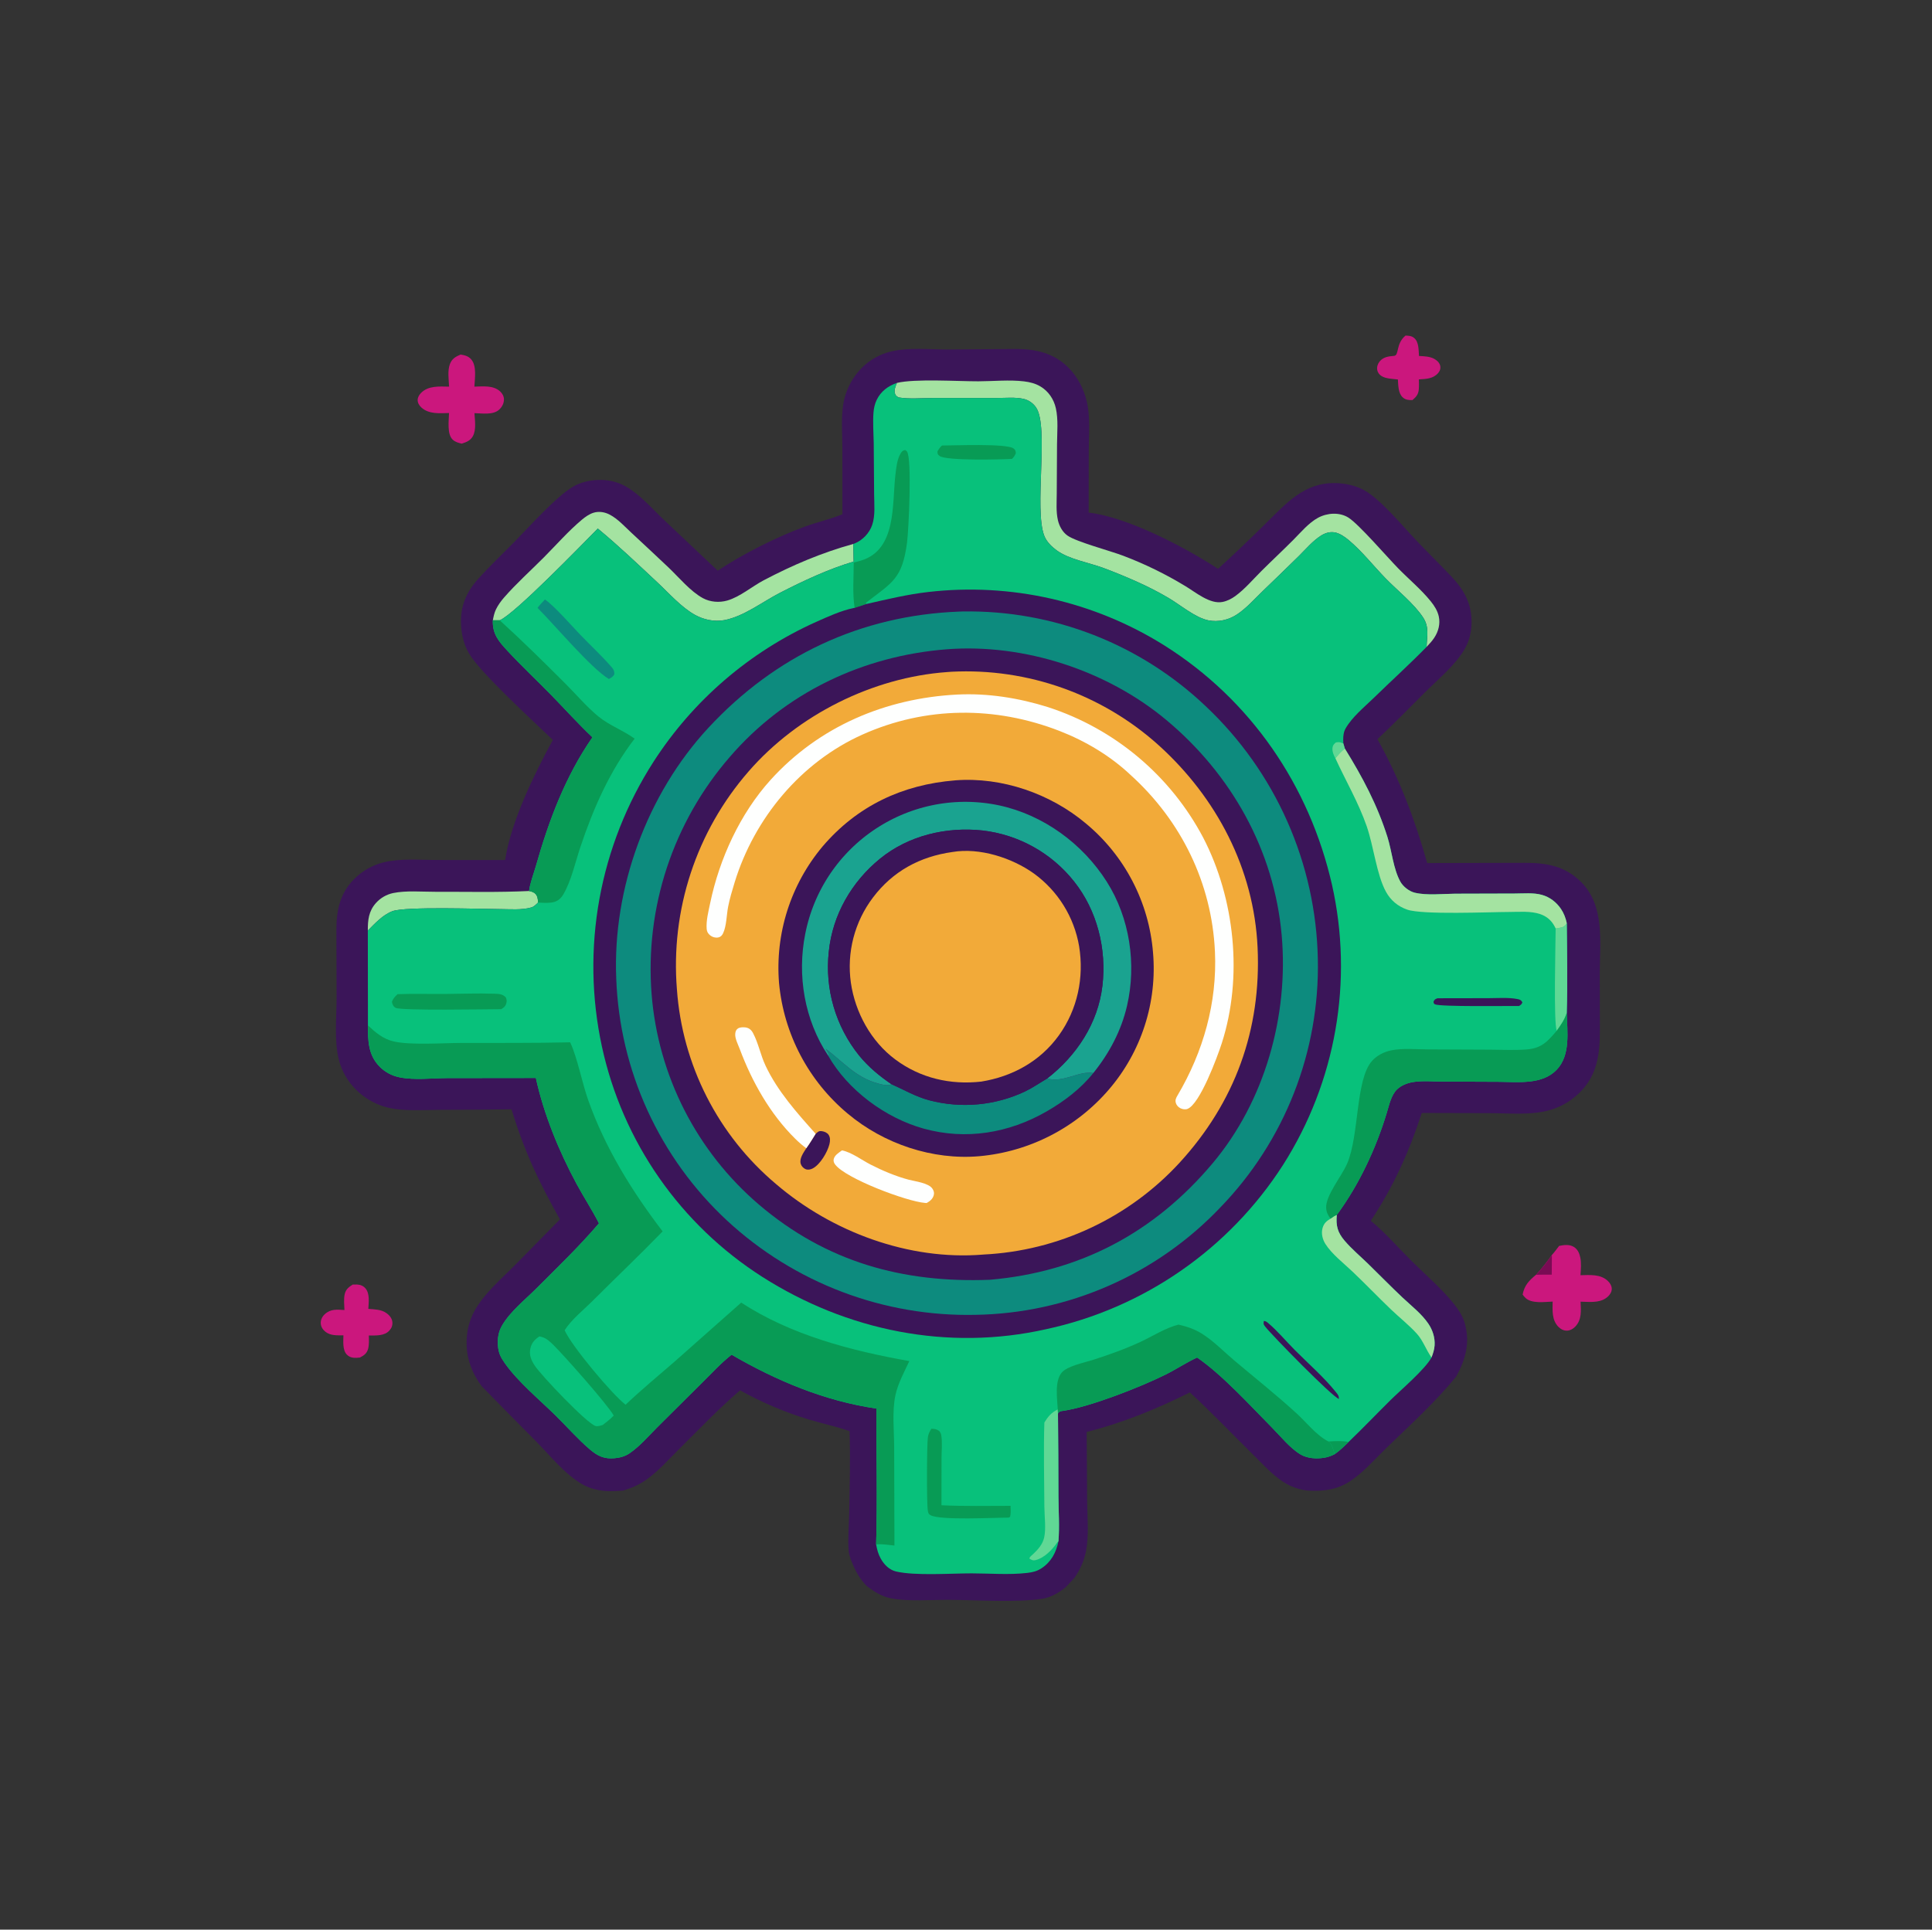 <?xml version="1.0" encoding="UTF-8" standalone="no"?>
<svg
   width="1024"
   height="1023"
   version="1.1"
   id="svg46"
   sodipodi:docname="industry.svg"
   inkscape:version="1.3.2 (091e20ef0f, 2023-11-25)"
   xmlns:inkscape="http://www.inkscape.org/namespaces/inkscape"
   xmlns:sodipodi="http://sodipodi.sourceforge.net/DTD/sodipodi-0.dtd"
   xmlns="http://www.w3.org/2000/svg"
   xmlns:svg="http://www.w3.org/2000/svg">
  <rect width="100%" height="100%" fill="#333333" stroke="none"/>
  <defs
     id="defs46" />
  <sodipodi:namedview
     id="namedview46"
     pagecolor="#ffffff"
     bordercolor="#000000"
     borderopacity="0.25"
     inkscape:showpageshadow="2"
     inkscape:pageopacity="0.0"
     inkscape:pagecheckerboard="0"
     inkscape:deskcolor="#d1d1d1"
     inkscape:zoom="0.70507812"
     inkscape:cx="512"
     inkscape:cy="511.29086"
     inkscape:window-width="1920"
     inkscape:window-height="1011"
     inkscape:window-x="0"
     inkscape:window-y="0"
     inkscape:window-maximized="1"
     inkscape:current-layer="svg46" />
  <path
     fill="#CB177D"
     d="M744.961 177.901C746.634 178.008 748.114 178.02 749.477 179.134C752.095 181.274 751.856 185.655 752.103 188.72C754.764 188.863 757.877 188.945 760.245 190.279C761.746 191.125 763.171 192.487 763.412 194.273C763.593 195.609 763.091 196.797 762.231 197.788C759.575 200.851 755.764 200.904 752.036 201.126C752.067 202.854 752.146 204.628 752.001 206.351C751.771 209.079 750.659 210.363 748.639 212.098C746.718 212.141 745.046 212.052 743.532 210.714C741.042 208.515 741.125 204.243 740.915 201.18C738.252 200.852 734.607 200.822 732.286 199.397C731.054 198.641 730.174 197.453 729.948 196.009C729.701 194.425 730.25 192.856 731.238 191.634C733.17 189.244 735.966 188.897 738.835 188.67C741.725 188.442 739.645 182.323 744.961 177.901Z"
     id="path2" />
  <path
     fill="#CB177D"
     d="M186.948 681.004Q188.085 680.941 189.222 680.984C191.011 681.064 192.543 681.665 193.724 683.053C196.09 685.833 195.406 690.525 195.217 693.896C198.485 694.179 201.898 694.134 204.697 696.045C206.276 697.124 207.741 698.794 207.952 700.778C208.144 702.591 207.618 703.998 206.411 705.35C203.725 708.359 199.134 707.972 195.501 708.013C195.519 710.369 195.733 713.129 195.016 715.384C194.284 717.688 192.777 718.632 190.753 719.698C190.155 719.764 189.56 719.819 188.958 719.846C186.963 719.935 185.279 719.594 183.82 718.116C181.473 715.737 181.993 710.976 182.019 707.925C178.729 707.914 175.243 708.191 172.519 706.053C171.09 704.932 170.099 703.419 170.007 701.555C169.916 699.705 170.782 697.955 172.125 696.723C175.271 693.838 178.634 694.253 182.564 694.504C182.473 691.833 182.108 688.703 182.703 686.097C183.291 683.526 184.808 682.354 186.948 681.004Z"
     id="path3" />
  <path
     fill="#CB177D"
     d="M244.151 187.955C246.385 188.352 248.286 188.769 249.807 190.582C252.758 194.098 251.645 200.67 251.435 204.973C255.938 204.865 261.395 204.175 265.041 207.465C266.236 208.543 267.121 210.117 267.108 211.763C267.091 213.931 266.059 215.84 264.461 217.262C261.286 220.089 255.462 219.134 251.469 219.039C251.687 222.772 252.516 227.822 250.634 231.228C249.298 233.644 247.224 234.376 244.724 235.196C243.007 234.792 241.37 234.362 240.024 233.156C236.813 230.279 237.904 222.934 237.997 218.967C232.976 219.077 227.244 219.687 223.261 215.956C222.152 214.918 221.317 213.521 221.369 211.955C221.414 210.612 222.17 209.346 223.081 208.399C226.992 204.332 232.893 204.909 238.023 204.976C237.846 201.295 237.134 196.474 238.467 193.001C239.556 190.163 241.463 189.081 244.151 187.955Z"
     id="path4" />
  <path
     fill="#CB177D"
     d="M826.366 660.519C828.877 659.991 831.783 659.615 834.104 661.008C836.189 662.259 837.135 664.399 837.597 666.703C838.2 669.716 837.874 672.998 837.694 676.048C842.606 675.951 848.332 675.37 852.205 679.103C853.268 680.126 854.115 681.427 854.251 682.93C854.394 684.508 853.578 686.013 852.495 687.1C848.941 690.668 843.828 690.284 839.226 690.131L837.734 690.072C837.936 694.758 838.48 699.528 834.971 703.255C833.866 704.428 832.388 705.309 830.753 705.422C828.909 705.55 827.204 704.666 825.948 703.373C822.437 699.758 822.856 694.66 822.936 690.027C818.685 690.177 811.828 691.258 808.52 688.069C807.928 687.498 807.475 686.956 807.025 686.277C807.986 681.376 810.423 678.891 814.12 675.82C814.426 675.47 814.727 675.115 815.043 674.775C817.83 671.772 820.149 668.639 822.539 665.319C823.903 663.804 825.116 662.129 826.366 660.519Z"
     id="path5" />
  <path
     fill="#7A0B54"
     d="M814.12 675.82C814.426 675.47 814.727 675.115 815.043 674.775C817.83 671.772 820.149 668.639 822.539 665.319L822.457 675.77C819.686 675.775 816.888 675.712 814.12 675.82Z"
     id="path6" />
  <path
     id="path8"
     d="M 487.086 184.982 C 481.898 184.966 476.74 185.235 472.088 186.385 C 471.365 186.561 470.647 186.761 469.938 186.986 C 469.228 187.211 468.529 187.46 467.836 187.734 C 467.144 188.008 466.461 188.306 465.789 188.627 C 465.117 188.948 464.457 189.29 463.809 189.656 C 463.161 190.022 462.526 190.41 461.904 190.82 C 461.282 191.23 460.675 191.661 460.084 192.113 C 459.492 192.565 458.917 193.035 458.357 193.527 C 457.798 194.019 457.256 194.53 456.732 195.059 C 456.18 195.619 455.646 196.198 455.131 196.793 C 454.616 197.389 454.122 198.001 453.648 198.629 C 453.174 199.258 452.721 199.901 452.289 200.559 C 451.858 201.217 451.448 201.887 451.061 202.572 C 450.673 203.258 450.31 203.955 449.969 204.664 C 449.627 205.374 449.309 206.094 449.016 206.824 C 448.722 207.555 448.452 208.295 448.207 209.043 C 447.962 209.791 447.743 210.546 447.549 211.309 C 445.546 219.401 446.47 228.828 446.479 237.148 L 446.5 272.619 L 446.061 272.801 C 439.651 275.382 432.796 276.896 426.299 279.287 C 411.456 284.751 393.545 293.765 380.414 302.543 L 351.818 275.527 C 345.61 269.653 339.27 262.203 331.83 257.975 C 327.14 255.309 322.21 254.246 316.855 254.443 C 312.361 254.608 307.568 255.729 303.686 258.025 C 294.657 263.365 280.376 279.419 272.607 287.326 C 266.324 293.719 259.732 299.948 253.721 306.584 C 247.115 313.877 243.879 321.36 244.371 331.268 C 244.64 336.659 245.873 341.74 248.596 346.432 C 254.507 356.619 282.956 382.559 293.021 392.268 C 283.17 410.416 270.846 435.46 267.727 455.951 L 231.715 455.924 C 222.509 455.927 212.025 454.945 203.08 457.227 C 202.369 457.409 201.666 457.615 200.969 457.844 C 200.271 458.073 199.583 458.325 198.902 458.6 C 198.222 458.874 197.55 459.17 196.889 459.488 C 196.228 459.808 195.578 460.148 194.939 460.51 C 194.301 460.871 193.675 461.254 193.061 461.656 C 192.447 462.06 191.849 462.482 191.264 462.924 C 190.678 463.366 190.106 463.829 189.551 464.309 C 188.996 464.789 188.458 465.285 187.936 465.801 C 180.23 473.386 178.292 482.525 178.291 492.99 L 178.404 529.357 C 178.374 539.734 177.058 551.973 179.654 562.057 C 179.849 562.797 180.069 563.529 180.312 564.254 C 180.556 564.979 180.824 565.695 181.115 566.402 C 181.407 567.109 181.723 567.804 182.061 568.49 C 182.399 569.176 182.761 569.852 183.145 570.514 C 183.528 571.176 183.932 571.822 184.359 572.457 C 184.786 573.092 185.234 573.712 185.703 574.316 C 186.172 574.921 186.662 575.508 187.17 576.08 C 187.678 576.651 188.203 577.206 188.748 577.742 C 189.296 578.287 189.862 578.814 190.443 579.322 C 191.025 579.831 191.622 580.322 192.234 580.793 C 192.848 581.263 193.475 581.713 194.117 582.143 C 194.759 582.573 195.415 582.98 196.084 583.367 C 196.752 583.755 197.431 584.123 198.123 584.467 C 198.815 584.811 199.518 585.131 200.23 585.43 C 200.943 585.728 201.665 586.005 202.395 586.258 C 203.125 586.51 203.863 586.739 204.607 586.943 C 213.461 589.304 223.834 588.394 232.941 588.389 C 245.67 588.381 258.398 588.285 271.125 588.102 C 277.909 610.404 285.446 626.276 296.781 646.449 L 273.24 670.41 C 265.889 677.861 256.712 685.594 251.605 694.789 C 248.573 700.248 247.204 706.216 247.307 712.447 C 247.447 720.858 250.31 728.125 255.256 734.844 C 264.884 744.712 274.562 754.531 284.291 764.301 C 291.739 771.847 299.513 781.711 308.775 786.963 C 313.062 789.394 318.321 790.493 323.229 790.527 C 325.558 790.544 327.919 790.415 330.242 790.24 C 334.911 788.828 338.814 787.112 342.805 784.273 C 348.955 779.897 354.3 773.811 359.652 768.494 C 370.294 757.922 380.876 746.846 392.252 737.074 C 397.995 740.274 403.889 743.16 409.939 745.732 C 415.99 748.306 422.161 750.551 428.449 752.467 C 435.647 754.647 443.207 756.206 450.279 758.707 C 450.769 773.226 450.362 787.831 450.09 802.354 C 449.97 808.76 449.319 815.632 449.801 821.986 C 449.921 823.568 450.385 825.107 450.871 826.609 C 453.058 832.131 455.217 836.641 459.467 840.9 C 463.434 843.874 467.384 846.399 472.361 847.363 C 481.384 849.112 494.067 848.072 503.51 848.145 C 517.689 848.254 538.548 849.623 552.145 847.621 C 557.008 846.905 561.167 844.423 564.936 841.383 L 569.609 836.334 C 572.543 832.002 574.633 827.379 575.623 822.229 C 577.233 813.85 576.302 804.442 576.197 795.924 L 575.953 759.152 C 595.203 754.305 612.917 746.991 630.664 738.182 C 642.101 748.645 652.805 760.005 663.875 770.863 C 668.969 775.859 674.083 781.659 680.096 785.572 C 684.042 788.14 687.917 789.484 692.568 790.16 C 695.59 790.335 698.532 790.425 701.549 790.107 C 706.6 789.575 711.133 788.149 715.42 785.354 C 722.574 780.689 728.503 773.734 734.619 767.818 C 747.224 755.625 760.716 743.391 771.797 729.795 C 776.874 720.515 779.333 711.638 776.258 701.174 C 775.191 697.545 772.878 694.091 770.533 691.162 C 763.997 683 755.331 675.634 747.893 668.23 C 740.923 661.291 734.133 653.377 726.525 647.195 C 738.487 629.296 746.924 610.45 753.561 590.037 L 789.662 590.135 C 799.626 590.17 810.586 591.263 820.312 588.807 C 821.102 588.607 821.885 588.382 822.66 588.131 C 823.435 587.88 824.2 587.603 824.957 587.301 C 825.714 586.999 826.46 586.67 827.195 586.318 C 827.93 585.966 828.651 585.591 829.361 585.191 C 830.071 584.792 830.768 584.369 831.449 583.922 C 832.131 583.476 832.797 583.008 833.447 582.518 C 834.098 582.027 834.731 581.515 835.348 580.982 C 835.964 580.45 836.563 579.897 837.143 579.324 C 846.669 569.962 847.966 558.801 847.973 546.072 L 847.904 515.5 C 847.973 499.364 850.595 480.363 838.193 467.771 C 829.704 459.151 819.852 457.419 808.236 457.426 L 756.449 457.547 C 749.844 434.29 741.874 413.04 730.07 391.865 C 738.641 383.844 746.858 375.412 755.17 367.123 C 762.171 360.14 771.199 352.772 776.223 344.215 C 778.664 340.058 779.784 335.58 779.938 330.793 C 780.269 320.446 776.203 312.933 769.223 305.586 C 763.115 299.156 756.794 292.922 750.668 286.506 C 743.484 278.982 731.99 264.932 723.219 259.98 C 718.686 257.42 712.987 256.2 707.816 256.102 C 691.162 255.787 681.785 266.839 670.787 277.592 C 662.557 285.759 654.162 293.752 645.6 301.57 C 628.199 290.196 597.668 274.108 577.012 271.758 L 577.055 238.928 C 577.086 230.498 577.953 221.258 576.043 213.01 C 574.489 206.304 571.253 199.903 566.385 194.994 C 558.511 187.054 548.845 184.981 538.02 185.01 L 502.271 185.297 C 497.494 185.303 492.274 184.999 487.086 184.982 z M 771.797 729.795 C 772.327 729.627 773.221 728.908 774.389 727.768 C 773.221 728.907 772.327 729.627 771.797 729.795 z M 202.49 321.453 C 196.44 331.636 190.569 341.916 185.613 352.682 C 190.569 341.916 196.44 331.636 202.49 321.453 z M 814.119 675.82 C 812.27 677.356 810.739 678.745 809.547 680.363 C 810.738 678.746 812.271 677.356 814.119 675.82 z "
     style="fill:#3b1559;fill-opacity:1" />
  <path
     fill="#A4E3A1"
     d="M280.428 472.356C282.151 472.692 283.603 473.195 284.497 474.847C285.093 475.949 285.107 477.271 285.153 478.493C284.094 479.527 283.03 480.678 281.566 481.094C276.47 482.539 270.313 481.975 265.063 481.955C255.259 481.919 214.791 480.457 207.941 483.082C202.777 485.061 198.783 489.528 194.955 493.348C194.923 487.815 195.372 483.093 199.251 478.726Q199.697 478.227 200.182 477.765Q200.666 477.302 201.185 476.879Q201.704 476.457 202.255 476.076Q202.806 475.696 203.385 475.36Q203.965 475.024 204.569 474.735Q205.173 474.446 205.797 474.206Q206.422 473.965 207.064 473.775Q207.706 473.584 208.361 473.445C215.339 472.021 223.47 472.796 230.635 472.774C247.189 472.726 263.902 473.164 280.428 472.356Z"
     id="path9" />
  <path
     fill="#A4E3A1"
     d="M261.213 328.841C261.597 326.856 261.978 324.898 262.87 323.065C263.955 320.836 265.477 318.718 267.101 316.85C273.572 309.408 281.231 302.554 288.206 295.546C294.787 288.936 301.282 281.489 308.411 275.527C310.216 274.017 312.349 272.511 314.622 271.811C317.52 270.919 320.636 271.482 323.273 272.885C327.51 275.14 331.01 279.05 334.501 282.292Q344.537 291.588 354.475 300.989C359.904 306.173 365.968 313.536 372.558 317.113C376.386 319.19 381.254 319.577 385.44 318.378C392.195 316.441 398.535 310.924 404.779 307.637C420.197 299.521 435.456 293.045 452.25 288.369L452.44 297.71C439.124 301.661 425.707 307.953 413.364 314.295C404.102 319.054 394.167 326.857 383.839 328.772C378.631 329.737 373.025 328.542 368.427 326.01C361.09 321.97 354.453 314.349 348.316 308.636C338.015 299.046 327.712 289.154 316.844 280.218C308.135 289.015 272.947 325.395 264.876 328.845L261.213 328.841Z"
     id="path10" />
  <path
     fill="#A4E3A1"
     d="M475.378 202.998C484.963 200.697 507.571 202.17 518.568 202.148C526.464 202.133 535.01 201.241 542.807 202.185C545.885 202.558 548.796 203.292 551.481 204.895C555.712 207.42 558.528 211.604 559.613 216.379C560.984 222.412 560.289 229.378 560.246 235.546L560.099 261.788C560.08 266.361 559.68 271.285 560.711 275.758C561.438 278.91 563.157 282.114 565.862 283.983C570.621 287.272 588.26 291.951 595.259 294.604Q603.841 297.856 612.089 301.881Q620.336 305.906 628.18 310.67C633.716 313.967 641.262 320.461 647.999 319.112C650.427 318.626 652.712 317.467 654.705 316.021C659.779 312.338 664.185 307.093 668.629 302.673C674.186 297.145 679.921 291.801 685.454 286.247C689.441 282.246 693.573 277.222 698.587 274.499C703.404 271.883 709.95 271.404 714.724 274.432C720.263 277.945 735.143 295.227 740.994 301.222C746.658 307.026 753.303 312.532 758.363 318.823C760.266 321.187 761.921 323.789 762.583 326.789C763.453 330.725 762.407 334.73 760.22 338.056C759.04 339.85 757.621 341.392 756.135 342.931C756.309 337.298 757.615 332.493 754.324 327.431C749.481 319.982 740.495 312.929 734.231 306.448C727.867 299.865 721.829 292.171 714.826 286.315C712.766 284.592 710.02 282.662 707.305 282.225C704.77 281.816 702.311 282.597 700.175 283.947C695.822 286.699 692.122 291.091 688.483 294.702Q678.932 304.07 669.282 313.336C664.971 317.508 660.622 322.448 655.624 325.744C651.198 328.663 645.683 329.938 640.457 328.877C633.446 327.454 625.495 320.573 619.236 316.931Q611.254 312.257 602.809 308.483Q593.815 304.442 584.573 301.004C576.88 298.192 566.483 296.49 559.979 291.703C557.383 289.792 554.724 287.196 553.521 284.143C547.945 269.991 556.096 226.185 549.148 216.037C547.625 213.813 545.3 212.133 542.665 211.503C538.243 210.444 532.731 211 528.165 210.997L494.135 211.012C488.325 211.021 481.92 211.644 476.2 210.685C475.505 210.244 474.899 209.884 474.525 209.106C473.573 207.122 474.648 204.859 475.378 202.998Z"
     id="path11" />
  <path
     fill="#08C17B"
     d="M452.25 288.369C452.536 288.263 452.826 288.167 453.107 288.05C457.31 286.303 460.806 282.587 462.274 278.291C463.999 273.243 463.334 267.38 463.303 262.115L463.096 234.951C463.008 229.557 462.552 223.978 462.977 218.609C463.159 216.306 463.675 214.047 464.689 211.962C466.889 207.438 470.706 204.606 475.378 202.998C474.648 204.859 473.573 207.122 474.525 209.106C474.899 209.884 475.505 210.244 476.2 210.685C481.92 211.644 488.325 211.021 494.135 211.012L528.165 210.997C532.731 211 538.243 210.444 542.665 211.503C545.3 212.133 547.625 213.813 549.148 216.037C556.096 226.185 547.945 269.991 553.521 284.143C554.724 287.196 557.383 289.792 559.979 291.703C566.483 296.49 576.88 298.192 584.573 301.004Q593.815 304.442 602.809 308.483Q611.254 312.257 619.236 316.931C625.495 320.573 633.446 327.454 640.457 328.877C645.683 329.938 651.198 328.663 655.624 325.744C660.622 322.448 664.971 317.508 669.282 313.336Q678.932 304.07 688.483 294.702C692.122 291.091 695.822 286.699 700.175 283.947C702.311 282.597 704.77 281.816 707.305 282.225C710.02 282.662 712.766 284.592 714.826 286.315C721.829 292.171 727.867 299.865 734.231 306.448C740.495 312.929 749.481 319.982 754.324 327.431C757.615 332.493 756.309 337.298 756.135 342.931C747.046 352.213 737.391 360.974 728.079 370.035C723.091 374.889 716.683 380.086 713.206 386.155C712.144 388.008 711.911 390.155 711.931 392.256Q711.943 393.193 712 394.128L712.8 396.857C722.148 411.968 729.98 426.692 735.35 443.671C737.727 451.186 738.458 460.668 742.243 467.455C743.701 470.071 746.954 472.584 749.874 473.274C756.388 474.813 764.56 473.842 771.25 473.793L802.757 473.704C807.418 473.702 812.675 473.165 817.18 474.397C821.389 475.548 824.907 478.26 827.342 481.851C828.893 484.136 829.863 486.742 830.427 489.434C830.59 505.238 830.911 521.245 830.408 537.038C830.658 546.888 832.529 559.36 825.057 567.14C817.29 575.227 804.503 573.546 794.288 573.508L764.548 573.38C759.538 573.356 753.99 572.831 749.061 573.624C746.033 574.111 742.715 575.345 740.476 577.516C737.38 580.518 736.314 585.678 735.106 589.686C729.388 608.65 720.371 628.064 708.538 644.077C708.03 649.789 708.851 653.272 712.706 657.794C716.394 662.118 720.977 665.975 725.068 669.95C731.183 675.89 737.124 682.008 743.327 687.857C747.946 692.212 753.479 696.476 757.042 701.728C759.332 705.105 760.625 709.139 760.368 713.239C760.227 715.505 759.535 717.556 758.733 719.66C755.325 725.964 742.407 736.909 736.879 742.38C729.49 749.695 722.3 757.241 714.796 764.435C712.436 766.776 710.156 768.988 707.43 770.904C705.741 771.792 703.948 772.455 702.064 772.781C697.954 773.492 693.017 773.249 689.346 771.076C683.812 767.798 678.755 761.464 674.214 756.868C662.666 745.182 647.75 728.765 634.496 719.681C628.813 722.3 623.503 725.876 617.88 728.678C604.395 735.398 577.607 745.885 563.463 747.955C561.991 748.17 561.638 748.082 560.747 749.327Q560.982 771.299 560.992 793.272C561.036 801.111 561.643 809.31 560.987 817.108C559.866 822.93 557.155 828.03 552.087 831.375C549.665 832.973 547.388 833.525 544.54 833.862C534.989 834.992 524.585 834.119 514.95 834.11C504.126 834.1 485.037 835.492 474.935 833.116C471.304 832.262 468.586 829.457 466.816 826.291C465.469 823.882 464.842 821.457 464.363 818.76C465.105 794.842 464.445 770.688 464.506 746.743C437.033 742.712 411.6 732.006 387.771 718.188C382.278 722.479 377.407 727.809 372.459 732.703L348.291 756.736C343.695 761.352 339.044 766.809 333.637 770.481C331.294 772.072 328.579 772.806 325.779 773.057C320.215 773.557 316.823 771.938 312.71 768.453C306.249 762.979 300.551 756.404 294.506 750.455C285.872 741.958 274.417 732.466 267.552 722.668C265.313 719.472 264.234 717.331 263.93 713.393C263.637 709.599 264.177 706.06 266.099 702.736C270.389 695.319 278.315 689.051 284.364 682.99C295.598 671.734 307.143 660.659 317.459 648.54C313.851 641.449 309.423 634.723 305.64 627.711C296.25 610.302 288.256 590.837 284.013 571.48L237.091 571.537C229.219 571.584 219.681 572.702 211.983 571.182C207.837 570.364 204.121 568.454 201.156 565.419C195.135 559.254 194.999 551.671 195.012 543.613L194.955 493.348C198.783 489.528 202.777 485.061 207.941 483.082C214.791 480.457 255.259 481.919 265.063 481.955C270.313 481.975 276.47 482.539 281.566 481.094C283.03 480.678 284.094 479.527 285.153 478.493C285.107 477.271 285.093 475.949 284.497 474.847C283.603 473.195 282.151 472.692 280.428 472.356C280.95 468.031 282.891 463.169 284.088 458.946C290.895 434.941 299.685 411.514 314.001 390.881C306.461 383.785 299.504 375.975 292.26 368.575C284.533 360.682 276.428 353.085 268.926 344.987C264.277 339.968 260.939 336.071 261.213 328.841L264.876 328.845C272.947 325.395 308.135 289.015 316.844 280.218C327.712 289.154 338.015 299.046 348.316 308.636C354.453 314.349 361.09 321.97 368.427 326.01C373.025 328.542 378.631 329.737 383.839 328.772C394.167 326.857 404.102 319.054 413.364 314.295C425.707 307.953 439.124 301.661 452.44 297.71L452.25 288.369Z"
     id="path15" />
  <path
     fill="#60D895"
     d="M707.791 402.013C706.848 400.432 706.019 398.276 706.26 396.396C706.438 394.999 707.03 394.502 708.034 393.601C709.873 393.243 710.288 393.504 712 394.128L712.8 396.857C710.813 398.384 709.358 400.088 707.791 402.013Z"
     id="path16" />
  <path
     fill="#089B55"
     d="M704.08 764.181C707.62 763.983 711.293 763.758 714.796 764.435C712.436 766.776 710.156 768.988 707.43 770.904C706.615 768.701 706.09 765.375 704.08 764.181Z"
     id="path17" />
  <path
     fill="#3B1559"
     d="M669.891 700.264C670.956 700.49 671.269 700.663 672.115 701.377C677.113 705.594 681.72 711.139 686.359 715.798C693.491 722.962 701.668 730.073 707.991 737.944C709.108 739.335 709.628 739.883 709.688 741.648C706.402 740.826 674.032 707.783 670.522 703.225C669.51 701.911 669.653 701.849 669.891 700.264Z"
     id="path18" />
  <path
     fill="#3B1559"
     d="M761.895 529.223L788.889 529.174C793.815 529.176 799.68 528.683 804.495 529.693C805.812 529.969 806.195 530.239 806.895 531.358C806.464 532.562 806.153 532.571 805.167 533.314C799.305 533.251 763.304 533.808 760.552 532.437C759.868 532.095 759.961 531.777 759.759 531.111C760.432 529.743 760.474 529.821 761.895 529.223Z"
     id="path19" />
  <path
     fill="#089B55"
     d="M499.276 236.193C505.438 236.201 533.141 235.015 537.109 237.696C538.202 238.434 538.23 238.968 538.424 240.152C537.926 241.594 537.406 242.209 536.377 243.279C530.919 243.612 501.264 244.378 497.935 241.689C496.878 240.835 496.929 240.553 496.868 239.296C497.585 238.073 498.194 237.149 499.276 236.193Z"
     id="path20" />
  <path
     fill="#60D895"
     d="M830.427 489.434C830.59 505.238 830.911 521.245 830.408 537.038C829.353 540.443 827.233 543.573 825.13 546.42C823.356 542.672 824.49 500.089 824.532 492.23C825.27 492.115 826.012 492.004 826.745 491.86C828.7 491.477 829.311 491.095 830.427 489.434Z"
     id="path21" />
  <path
     fill="#0D8B7E"
     d="M288.849 317.804C294.075 321.491 302.891 331.657 307.574 336.53C312.872 342.042 318.545 347.296 323.598 353.027C324.934 354.542 325.717 355.391 325.581 357.515C324.887 358.818 323.929 359.274 322.702 359.982C312.884 353.916 294.352 331.727 284.914 322.271C286.068 320.656 287.492 319.248 288.849 317.804Z"
     id="path22" />
  <path
     fill="#089B55"
     d="M210.703 527.059C219.078 526.746 227.544 527.004 235.93 526.944C244.548 526.882 253.277 526.512 261.886 526.812C264.338 526.898 266.326 526.872 268.109 528.768C268.601 530.072 268.691 530.829 268.266 532.188C267.818 533.62 266.862 534.298 265.631 535.017C258.626 535.022 212.689 535.892 209.702 534.305C208.439 533.634 207.925 532.386 207.735 531.08C208.378 529.29 209.351 528.367 210.703 527.059Z"
     id="path23" />
  <path
     fill="#089B55"
     d="M493.678 757.437C495.377 757.528 496.391 757.631 497.848 758.646C498.359 759.334 498.703 759.883 498.857 760.743C499.538 764.542 499.036 769.094 499.022 772.969L498.998 798.008C511.147 798.592 523.44 798.314 535.606 798.313C535.676 800.298 535.818 802.216 535.366 804.169L534.555 804.561C526.98 804.553 498.231 806.086 493.25 803.293C492.193 802.7 492.083 802.322 491.814 801.167C491.087 798.049 491.237 765.532 491.808 761.848C492.073 760.138 492.74 758.87 493.678 757.437Z"
     id="path24" />
  <path
     fill="#60D895"
     d="M560.637 747.185L560.747 749.327Q560.982 771.299 560.992 793.272C561.036 801.111 561.643 809.31 560.987 817.108C560.434 817.648 560.581 817.453 560.198 817.986C557.533 821.693 553.639 825.829 549.037 827.042C547.488 827.451 546.814 827.025 545.557 826.251C545.869 825.176 546.675 824.742 547.484 823.986C550.092 821.55 552.599 818.75 553.415 815.18C554.502 810.418 553.561 803.75 553.537 798.746C553.468 783.898 553.068 768.953 553.535 754.115C555.574 750.892 557.17 748.929 560.637 747.185Z"
     id="path25" />
  <path
     fill="#A4E3A1"
     d="M705.182 646.075C706.283 645.261 707.239 644.565 708.538 644.077C708.03 649.789 708.851 653.272 712.706 657.794C716.394 662.118 720.977 665.975 725.068 669.95C731.183 675.89 737.124 682.008 743.327 687.857C747.946 692.212 753.479 696.476 757.042 701.728C759.332 705.105 760.625 709.139 760.368 713.239C760.227 715.505 759.535 717.556 758.733 719.66C755.889 715.699 754.265 710.737 751.047 707.159C746.894 702.541 741.746 698.506 737.242 694.193C730.338 687.581 723.723 680.673 716.795 674.083C712.155 669.67 705.937 664.907 702.491 659.482C700.964 657.078 700.177 653.867 700.973 651.077C701.692 648.561 702.998 647.386 705.182 646.075Z"
     id="path26" />
  <path
     fill="#089B55"
     d="M452.502 298.213Q454.507 297.752 456.477 297.157C475.344 291.284 472.744 267.414 474.593 251.658C475.03 247.936 475.42 243.569 477.408 240.301C478.073 239.207 478.515 238.816 479.75 238.579C480.114 238.814 480.397 238.964 480.683 239.323C483.475 242.821 481.612 281.255 480.739 287.745C478.184 306.759 473.168 308.64 458.988 319.525L459.129 320.228L452.963 322.257C451.773 314.605 452.48 305.956 452.502 298.213Z"
     id="path27" />
  <path
     fill="#A4E3A1"
     d="M712.8 396.857C722.148 411.968 729.98 426.692 735.35 443.671C737.727 451.186 738.458 460.668 742.243 467.455C743.701 470.071 746.954 472.584 749.874 473.274C756.388 474.813 764.56 473.842 771.25 473.793L802.757 473.704C807.418 473.702 812.675 473.165 817.18 474.397C821.389 475.548 824.907 478.26 827.342 481.851C828.893 484.136 829.863 486.742 830.427 489.434C829.311 491.095 828.7 491.477 826.745 491.86C826.012 492.004 825.27 492.115 824.532 492.23C824.381 491.924 824.236 491.616 824.081 491.313C822.382 487.992 819.793 485.778 816.273 484.589C811.284 482.903 805.309 483.455 800.085 483.47C789.304 483.5 753.976 485.068 745.849 482.235C740.925 480.519 737.104 477.345 734.595 472.778C729.648 463.774 728.045 448.573 724.387 438.04C720.002 425.413 713.338 414.098 707.791 402.013C709.358 400.088 710.813 398.384 712.8 396.857Z"
     id="path28" />
  <path
     fill="#089B55"
     d="M261.213 328.841L264.876 328.845C276.852 339.746 288.458 351.221 299.913 362.667C305.557 368.307 310.865 374.637 317.023 379.718C322.97 384.624 330.241 387.125 336.368 391.601C323.121 408.791 314.433 428.694 307.586 449.144C304.916 457.119 302.789 467.05 298.518 474.252C297.008 476.797 294.915 478.238 291.92 478.522C289.74 478.729 287.341 478.633 285.153 478.493C285.107 477.271 285.093 475.949 284.497 474.847C283.603 473.195 282.151 472.692 280.428 472.356C280.95 468.031 282.891 463.169 284.088 458.946C290.895 434.941 299.685 411.514 314.001 390.881C306.461 383.785 299.504 375.975 292.26 368.575C284.533 360.682 276.428 353.085 268.926 344.987C264.277 339.968 260.939 336.071 261.213 328.841Z"
     id="path29" />
  <path
     fill="#089B55"
     d="M830.408 537.038C830.658 546.888 832.529 559.36 825.057 567.14C817.29 575.227 804.503 573.546 794.288 573.508L764.548 573.38C759.538 573.356 753.99 572.831 749.061 573.624C746.033 574.111 742.715 575.345 740.476 577.516C737.38 580.518 736.314 585.678 735.106 589.686C729.388 608.65 720.371 628.064 708.538 644.077C707.239 644.565 706.283 645.261 705.182 646.075C703.897 644.255 703.064 642.787 702.897 640.529C702.414 634.01 711.042 623.725 713.997 616.913C720.48 601.973 718.377 572.478 727.137 562.512C729.674 559.626 733.463 557.673 737.193 556.879C743.267 555.586 750.463 556.313 756.669 556.336L789.615 556.48C795.975 556.509 802.538 556.85 808.877 556.384C817.051 555.782 820.069 552.309 825.13 546.42C827.233 543.573 829.353 540.443 830.408 537.038Z"
     id="path30" />
  <path
     fill="#089B55"
     d="M624.62 702.234C629.152 703.301 633.023 704.543 637.007 707.024C643.238 710.904 648.624 716.56 654.252 721.299C665.326 730.626 676.751 739.701 687.419 749.485C692.6 754.237 697.783 761.001 704.08 764.181C706.09 765.375 706.615 768.701 707.43 770.904C705.741 771.792 703.948 772.455 702.064 772.781C697.954 773.492 693.017 773.249 689.346 771.076C683.812 767.798 678.755 761.464 674.214 756.868C662.666 745.182 647.75 728.765 634.496 719.681C628.813 722.3 623.503 725.876 617.88 728.678C604.395 735.398 577.607 745.885 563.463 747.955C561.991 748.17 561.638 748.082 560.747 749.327L560.637 747.185C560.366 741.535 558.85 732.302 562.735 727.674C565.672 724.175 574.91 722.344 579.271 720.946C587.745 718.23 596.42 715.14 604.491 711.385C611.033 708.341 617.621 704.025 624.62 702.234Z"
     id="path31" />
  <path
     fill="#089B55"
     d="M195.012 543.613C199.019 547.34 202.865 550.676 208.322 552.03C217.066 554.199 234.301 552.949 243.934 552.917C263.332 552.853 282.784 553.015 302.175 552.579C302.26 552.754 302.349 552.928 302.431 553.105C305.956 560.682 308.621 574.406 311.789 583.305C320.874 608.82 334.849 631.352 351.197 652.819C339.006 665.398 326.258 677.502 313.858 689.884C309.128 694.607 302.824 699.604 299.268 705.239C303.006 713.66 324.306 739.088 331.574 744.706C339.867 736.818 348.761 729.487 357.4 721.981L392.854 690.571C419.315 707.835 451.208 716.106 481.965 721.571C479.256 727.368 475.949 733.385 474.593 739.676C472.773 748.122 473.899 758.422 473.924 767.1L474.074 819.367C470.854 819.013 467.601 818.482 464.363 818.76C465.105 794.842 464.445 770.688 464.506 746.743C437.033 742.712 411.6 732.006 387.771 718.188C382.278 722.479 377.407 727.809 372.459 732.703L348.291 756.736C343.695 761.352 339.044 766.809 333.637 770.481C331.294 772.072 328.579 772.806 325.779 773.057C320.215 773.557 316.823 771.938 312.71 768.453C306.249 762.979 300.551 756.404 294.506 750.455C285.872 741.958 274.417 732.466 267.552 722.668C265.313 719.472 264.234 717.331 263.93 713.393C263.637 709.599 264.177 706.06 266.099 702.736C270.389 695.319 278.315 689.051 284.364 682.99C295.598 671.734 307.143 660.659 317.459 648.54C313.851 641.449 309.423 634.723 305.64 627.711C296.25 610.302 288.256 590.837 284.013 571.48L237.091 571.537C229.219 571.584 219.681 572.702 211.983 571.182C207.837 570.364 204.121 568.454 201.156 565.419C195.135 559.254 194.999 551.671 195.012 543.613Z"
     id="path32" />
  <path
     fill="#08C17B"
     d="M285.899 708.5C286.684 708.659 286.63 708.632 287.498 708.895C289.747 709.575 291.563 711.33 293.215 712.927C298.32 717.863 322.265 744.855 325.27 750.458C323.522 752.33 321.513 753.848 319.504 755.421C318.424 755.768 316.834 756.299 315.698 755.991C311.095 754.739 286.782 729.128 283.368 723.892C281.502 721.032 280.313 718.236 281.129 714.773C281.82 711.838 283.436 710.1 285.899 708.5Z"
     id="path33" />
  <path
     fill="#3B1559"
     d="M459.129 320.228C470.015 317.743 480.846 315.12 491.958 313.846Q493.987 313.612 496.021 313.42Q498.054 313.229 500.091 313.08Q502.128 312.932 504.168 312.826Q506.208 312.721 508.25 312.658Q510.291 312.596 512.333 312.576Q514.376 312.557 516.418 312.58Q518.461 312.604 520.502 312.67Q522.544 312.737 524.583 312.847Q526.623 312.956 528.66 313.109Q530.696 313.261 532.729 313.457Q534.763 313.652 536.791 313.89Q538.82 314.129 540.843 314.41Q542.866 314.69 544.883 315.014Q546.9 315.337 548.909 315.703Q550.918 316.069 552.92 316.478Q554.921 316.886 556.913 317.336Q558.906 317.786 560.888 318.278Q562.87 318.771 564.842 319.304Q566.813 319.838 568.773 320.414Q570.733 320.989 572.68 321.605Q574.628 322.222 576.562 322.879Q578.495 323.536 580.415 324.234Q582.335 324.932 584.239 325.67Q586.143 326.409 588.032 327.187Q589.92 327.965 591.792 328.783Q593.664 329.601 595.518 330.458Q597.372 331.315 599.207 332.211Q601.043 333.107 602.859 334.041Q604.675 334.976 606.471 335.948Q608.267 336.921 610.043 337.931Q611.818 338.941 613.571 339.989Q615.325 341.036 617.056 342.12C662.908 370.961 694.04 416.452 706.012 469.173Q706.539 471.53 707.008 473.898Q707.476 476.267 707.887 478.647Q708.297 481.026 708.649 483.415Q709.001 485.804 709.294 488.201Q709.588 490.598 709.822 493.002Q710.056 495.405 710.231 497.813Q710.406 500.222 710.522 502.634Q710.638 505.046 710.695 507.46Q710.751 509.874 710.748 512.289Q710.746 514.703 710.684 517.117Q710.622 519.531 710.5 521.943Q710.379 524.355 710.199 526.763Q710.018 529.171 709.779 531.574Q709.539 533.977 709.24 536.373Q708.942 538.769 708.585 541.157Q708.227 543.545 707.812 545.924Q707.396 548.303 706.922 550.671Q706.447 553.038 705.915 555.394Q705.383 557.749 704.793 560.091Q704.203 562.432 703.556 564.759Q702.909 567.085 702.205 569.395Q701.501 571.705 700.74 573.997Q699.98 576.289 699.163 578.561Q698.346 580.834 697.474 583.085Q696.602 585.337 695.674 587.567Q694.747 589.796 693.765 592.003Q692.784 594.209 691.748 596.39Q690.712 598.571 689.623 600.727Q688.534 602.882 687.393 605.01Q686.251 607.138 685.058 609.237Q683.864 611.336 682.62 613.406Q681.375 615.475 680.08 617.513Q678.757 619.577 677.383 621.608Q676.01 623.639 674.587 625.635Q673.164 627.632 671.692 629.592Q670.22 631.553 668.7 633.477Q667.181 635.401 665.614 637.287Q664.047 639.173 662.435 641.019Q660.822 642.866 659.164 644.672Q657.507 646.479 655.805 648.244Q654.104 650.009 652.359 651.732Q650.615 653.454 648.828 655.133Q647.042 656.812 645.214 658.447Q643.387 660.082 641.52 661.671Q639.653 663.26 637.747 664.802Q635.842 666.345 633.899 667.84Q631.956 669.336 629.977 670.782Q627.997 672.229 625.983 673.627Q623.969 675.025 621.921 676.372Q619.873 677.72 617.792 679.017Q615.711 680.314 613.599 681.559Q611.487 682.804 609.345 683.997Q607.203 685.19 605.033 686.329Q602.862 687.469 600.664 688.555Q598.466 689.641 596.241 690.672Q594.017 691.703 591.768 692.679Q589.519 693.656 587.247 694.576Q584.974 695.497 582.68 696.361Q580.386 697.226 578.071 698.033Q575.756 698.841 573.422 699.591Q571.088 700.341 568.736 701.034Q566.384 701.726 564.016 702.361Q561.648 702.995 559.265 703.571Q556.882 704.147 554.485 704.664C502.318 716.425 448.841 705.454 404.077 676.95Q402.065 675.667 400.085 674.335Q398.106 673.003 396.16 671.623Q394.213 670.242 392.302 668.814Q390.39 667.386 388.515 665.912Q386.639 664.437 384.8 662.916Q382.961 661.396 381.161 659.83Q379.36 658.265 377.598 656.655Q375.837 655.046 374.116 653.394Q372.394 651.741 370.714 650.047Q369.034 648.353 367.396 646.618Q365.759 644.882 364.164 643.107Q362.57 641.332 361.02 639.518Q359.47 637.704 357.965 635.853Q356.46 634.001 355.001 632.113Q353.542 630.225 352.13 628.301Q350.719 626.378 349.355 624.42Q347.991 622.462 346.676 620.471Q345.36 618.48 344.095 616.458Q342.829 614.435 341.613 612.382Q340.398 610.329 339.234 608.246Q338.069 606.163 336.957 604.053Q335.844 601.942 334.784 599.804Q333.723 597.667 332.716 595.504Q331.709 593.341 330.755 591.154Q329.802 588.966 328.903 586.756Q328.003 584.546 327.159 582.315Q326.314 580.083 325.525 577.831Q324.736 575.58 324.002 573.309Q323.269 571.039 322.592 568.751Q321.914 566.463 321.294 564.159Q320.673 561.855 320.11 559.536Q319.546 557.218 319.04 554.886Q318.518 552.478 318.056 550.058Q317.593 547.638 317.19 545.208Q316.787 542.777 316.444 540.337Q316.101 537.897 315.817 535.45Q315.534 533.003 315.311 530.549Q315.088 528.095 314.925 525.637Q314.763 523.178 314.66 520.717Q314.558 518.255 314.516 515.792Q314.474 513.328 314.493 510.864Q314.512 508.401 314.591 505.938Q314.67 503.476 314.809 501.016Q314.949 498.556 315.149 496.1Q315.349 493.645 315.609 491.195Q315.869 488.745 316.189 486.302Q316.51 483.859 316.89 481.424Q317.27 478.99 317.71 476.566Q318.149 474.142 318.649 471.729Q319.148 469.316 319.706 466.917Q320.264 464.517 320.881 462.132Q321.498 459.746 322.174 457.377Q322.849 455.008 323.582 452.655Q324.316 450.303 325.107 447.97Q325.898 445.637 326.746 443.323Q327.594 441.01 328.498 438.718Q329.402 436.426 330.363 434.158Q331.323 431.889 332.339 429.644Q333.355 427.4 334.426 425.181Q335.497 422.962 336.622 420.77Q337.746 418.578 338.925 416.414Q340.103 414.25 341.334 412.116Q342.565 409.982 343.848 407.878Q345.132 405.775 346.466 403.704Q348.415 400.683 350.47 397.735Q352.526 394.786 354.687 391.913Q356.847 389.04 359.11 386.247Q361.372 383.453 363.734 380.743Q366.095 378.033 368.552 375.409Q371.009 372.785 373.559 370.252Q376.109 367.718 378.749 365.278Q381.388 362.838 384.113 360.494Q386.839 358.15 389.647 355.905Q392.455 353.661 395.341 351.519Q398.228 349.377 401.19 347.34Q404.152 345.303 407.185 343.374Q410.218 341.445 413.319 339.626Q416.419 337.808 419.583 336.101Q422.747 334.395 425.97 332.804Q429.194 331.212 432.472 329.738C438.622 327.008 445.73 323.712 452.324 322.378C452.537 322.335 452.75 322.297 452.963 322.257L459.129 320.228Z"
     id="path34" />
  <path
     fill="#0D8B7E"
     d="M508.441 324.225Q509.425 324.184 510.41 324.159Q512.624 324.124 514.839 324.142Q517.053 324.161 519.267 324.233Q521.48 324.306 523.691 324.432Q525.902 324.558 528.109 324.738Q530.317 324.917 532.519 325.151Q534.721 325.384 536.917 325.671Q539.113 325.957 541.301 326.297Q543.49 326.637 545.669 327.03Q547.849 327.423 550.018 327.868Q552.187 328.314 554.345 328.812Q556.503 329.31 558.648 329.861Q560.793 330.411 562.924 331.013Q565.055 331.616 567.171 332.27Q569.287 332.924 571.386 333.629Q573.486 334.334 575.567 335.089Q577.649 335.845 579.712 336.651Q581.774 337.457 583.817 338.313Q585.859 339.169 587.88 340.074Q589.901 340.98 591.9 341.934Q593.898 342.888 595.873 343.89Q597.848 344.892 599.798 345.942Q601.748 346.992 603.672 348.089Q605.595 349.186 607.492 350.329Q609.389 351.473 611.257 352.662Q613.125 353.851 614.964 355.085Q616.803 356.319 618.612 357.597Q620.42 358.875 622.197 360.197Q623.974 361.519 625.718 362.883Q627.462 364.248 629.173 365.654Q630.884 367.061 632.56 368.508Q634.236 369.956 635.876 371.444Q637.516 372.932 639.12 374.459Q640.832 376.073 642.503 377.729Q644.173 379.385 645.803 381.082Q647.432 382.78 649.018 384.517Q650.605 386.254 652.148 388.03Q653.691 389.806 655.189 391.62Q656.687 393.434 658.14 395.284Q659.592 397.135 660.999 399.021Q662.405 400.907 663.764 402.828Q665.122 404.748 666.433 406.702Q667.744 408.655 669.005 410.641Q670.267 412.627 671.479 414.643Q672.691 416.66 673.852 418.706Q675.014 420.751 676.124 422.826Q677.234 424.9 678.292 427.001Q679.35 429.102 680.356 431.229Q681.362 433.356 682.314 435.507Q683.267 437.658 684.165 439.832Q685.064 442.007 685.908 444.202Q686.753 446.398 687.542 448.614Q688.332 450.831 689.066 453.066Q689.8 455.301 690.478 457.554Q691.157 459.806 691.779 462.075Q692.401 464.344 692.966 466.628Q693.532 468.911 694.04 471.208Q694.549 473.505 695 475.814Q695.451 478.123 695.845 480.443Q696.239 482.762 696.575 485.09Q696.911 487.419 697.188 489.755Q697.466 492.091 697.686 494.434Q697.906 496.776 698.067 499.123Q698.228 501.47 698.331 503.82Q698.434 506.171 698.479 508.523Q698.527 510.789 698.518 513.056Q698.51 515.322 698.445 517.588Q698.381 519.854 698.261 522.117Q698.141 524.381 697.965 526.641Q697.789 528.9 697.557 531.155Q697.325 533.41 697.037 535.658Q696.75 537.907 696.407 540.147Q696.064 542.388 695.666 544.619Q695.268 546.851 694.815 549.072Q694.362 551.292 693.855 553.502Q693.347 555.711 692.785 557.906Q692.223 560.102 691.607 562.284Q690.991 564.465 690.321 566.63Q689.651 568.796 688.928 570.944Q688.205 573.092 687.43 575.222Q686.654 577.352 685.826 579.462Q684.998 581.572 684.118 583.661Q683.238 585.75 682.306 587.816Q681.375 589.883 680.393 591.925Q679.411 593.968 678.379 595.986Q677.347 598.004 676.265 599.996Q675.184 601.988 674.053 603.953Q672.923 605.917 671.744 607.854Q670.566 609.79 669.34 611.696Q668.114 613.603 666.841 615.478Q665.568 617.354 664.25 619.197Q662.931 621.041 661.567 622.851Q660.203 624.662 658.795 626.438Q657.387 628.214 655.936 629.956Q654.484 631.696 652.99 633.401Q651.496 635.106 649.961 636.773Q648.425 638.44 646.849 640.069Q645.281 641.718 643.673 643.328Q642.065 644.938 640.418 646.508Q638.77 648.077 637.084 649.606Q635.398 651.134 633.675 652.62Q631.951 654.105 630.191 655.548Q628.432 656.99 626.636 658.389Q624.841 659.787 623.012 661.141Q621.183 662.494 619.321 663.802Q617.458 665.109 615.564 666.37Q613.67 667.631 611.745 668.845Q609.82 670.058 607.866 671.224Q605.911 672.389 603.928 673.505Q601.946 674.622 599.936 675.689Q597.926 676.756 595.89 677.772Q593.854 678.789 591.794 679.755Q589.733 680.72 587.65 681.635Q585.566 682.549 583.46 683.411Q581.354 684.274 579.228 685.084Q577.101 685.893 574.955 686.65Q572.809 687.407 570.645 688.11Q568.481 688.813 566.3 689.462Q564.119 690.111 561.923 690.706Q559.726 691.301 557.516 691.841Q555.305 692.381 553.082 692.867Q550.859 693.352 548.624 693.781Q546.39 694.211 544.145 694.585Q541.901 694.959 539.648 695.278Q537.395 695.596 535.134 695.858Q532.874 696.12 530.608 696.326Q528.342 696.532 526.071 696.682Q523.8 696.832 521.527 696.925Q519.253 697.018 516.978 697.055Q514.724 697.103 512.47 697.097Q510.216 697.091 507.962 697.031Q505.709 696.972 503.458 696.858Q501.206 696.743 498.958 696.575Q496.71 696.407 494.467 696.185Q492.224 695.963 489.986 695.688Q487.749 695.412 485.519 695.083Q483.289 694.753 481.067 694.37Q478.846 693.987 476.634 693.551Q474.423 693.115 472.222 692.626Q470.021 692.137 467.833 691.596Q465.645 691.054 463.47 690.46Q461.296 689.866 459.136 689.22Q456.977 688.574 454.833 687.876Q452.689 687.178 450.563 686.429Q448.437 685.68 446.329 684.881Q444.222 684.081 442.134 683.231Q440.046 682.381 437.979 681.481Q435.913 680.581 433.868 679.631Q431.823 678.682 429.802 677.684Q427.781 676.685 425.784 675.639Q423.788 674.593 421.817 673.499Q419.846 672.405 417.902 671.264Q415.957 670.123 414.041 668.935Q412.125 667.748 410.238 666.515Q408.351 665.282 406.494 664.004Q404.637 662.726 402.811 661.404Q400.985 660.082 399.192 658.716Q397.398 657.35 395.638 655.942Q393.878 654.534 392.152 653.084Q390.426 651.634 388.735 650.142Q387.044 648.651 385.39 647.12Q383.731 645.58 382.11 644Q380.49 642.42 378.909 640.8Q377.327 639.181 375.786 637.523Q374.245 635.865 372.745 634.169Q371.246 632.474 369.788 630.742Q368.33 629.011 366.915 627.244Q365.501 625.477 364.13 623.676Q362.759 621.875 361.433 620.04Q360.106 618.206 358.826 616.34Q357.545 614.473 356.31 612.576Q355.076 610.679 353.888 608.752Q352.701 606.825 351.561 604.869Q350.421 602.914 349.33 600.931Q348.239 598.948 347.196 596.938Q346.154 594.929 345.161 592.895Q344.169 590.861 343.226 588.803Q342.284 586.745 341.392 584.664Q340.501 582.584 339.661 580.482Q338.82 578.38 338.032 576.258Q337.244 574.136 336.508 571.996Q335.772 569.855 335.089 567.697Q334.406 565.539 333.776 563.365Q333.147 561.191 332.57 559.002Q331.994 556.813 331.472 554.61Q330.95 552.408 330.482 550.193Q330.014 547.979 329.6 545.753Q329.187 543.528 328.828 541.293Q328.47 539.058 328.166 536.815Q327.863 534.572 327.614 532.322Q327.366 530.072 327.173 527.817Q326.98 525.562 326.842 523.302Q326.705 521.043 326.623 518.781C324.613 470.963 342.942 420.915 375.456 385.849C410.894 347.629 456.225 326.231 508.441 324.225Z"
     id="path35" />
  <path
     fill="#3B1559"
     d="M501.898 344.207C542.813 341.078 586.575 355.405 618.005 381.563C652.613 410.367 675.355 450.783 679.326 495.893C683.081 538.548 670.36 583.888 642.632 616.807C611.732 653.492 572.486 674.316 524.625 678.47C478.485 680.236 437.981 669.06 402.284 638.635Q400.757 637.331 399.261 635.989Q397.766 634.648 396.305 633.271Q394.843 631.893 393.415 630.48Q391.988 629.067 390.596 627.619Q389.203 626.172 387.847 624.69Q386.49 623.209 385.17 621.695Q383.851 620.181 382.568 618.635Q381.286 617.089 380.042 615.512Q378.798 613.935 377.593 612.328Q376.388 610.721 375.223 609.084Q374.058 607.448 372.933 605.784Q371.809 604.12 370.725 602.429Q369.642 600.738 368.6 599.02Q367.558 597.303 366.559 595.561Q365.559 593.818 364.603 592.052Q363.647 590.286 362.734 588.496Q361.821 586.707 360.953 584.896Q360.084 583.085 359.26 581.253Q358.437 579.421 357.658 577.57Q356.879 575.718 356.146 573.848Q355.413 571.978 354.726 570.091Q354.039 568.203 353.398 566.3Q352.758 564.396 352.164 562.477Q351.57 560.558 351.024 558.625Q350.478 556.693 349.979 554.747Q349.48 552.801 349.029 550.844Q348.578 548.887 348.175 546.919Q347.772 544.951 347.417 542.974Q347.063 540.997 346.757 539.012Q346.451 537.027 346.194 535.035Q345.937 533.043 345.728 531.045Q345.52 529.047 345.361 527.045Q345.195 524.927 345.082 522.806Q344.968 520.685 344.907 518.561Q344.847 516.438 344.838 514.314Q344.83 512.19 344.875 510.066Q344.919 507.942 345.016 505.82Q345.113 503.698 345.263 501.579Q345.413 499.46 345.615 497.345Q345.817 495.231 346.072 493.122Q346.326 491.013 346.633 488.911Q346.939 486.809 347.298 484.715Q347.657 482.621 348.067 480.537Q348.478 478.453 348.94 476.379Q349.402 474.306 349.915 472.245Q350.428 470.183 350.992 468.135Q351.557 466.087 352.171 464.054Q352.786 462.021 353.451 460.003Q354.116 457.986 354.831 455.985Q355.546 453.985 356.31 452.003Q357.074 450.021 357.887 448.058Q358.7 446.096 359.561 444.154Q360.423 442.212 361.332 440.292Q362.241 438.373 363.198 436.476Q364.154 434.579 365.158 432.707Q366.161 430.834 367.21 428.987Q368.26 427.14 369.354 425.32Q370.449 423.5 371.589 421.707Q372.729 419.914 373.912 418.15Q375.096 416.387 376.323 414.652Q377.55 412.918 378.82 411.215Q380.089 409.512 381.401 407.841Q382.712 406.17 384.065 404.532Q385.417 402.894 386.81 401.29C416.174 367.185 457.295 347.694 501.898 344.207Z"
     id="path36" />
  <path
     fill="#F2AA39"
     d="M502.024 356.29C502.834 356.201 503.641 356.155 504.454 356.115Q506.321 356.021 508.191 355.973Q510.06 355.924 511.93 355.922Q513.799 355.919 515.669 355.963Q517.538 356.006 519.406 356.096Q521.273 356.185 523.138 356.32Q525.003 356.455 526.864 356.636Q528.725 356.817 530.581 357.043Q532.437 357.27 534.287 357.542Q536.137 357.814 537.98 358.131Q539.822 358.448 541.657 358.81Q543.491 359.173 545.316 359.58Q547.141 359.987 548.955 360.439Q550.77 360.891 552.572 361.387Q554.375 361.883 556.165 362.424Q557.955 362.964 559.731 363.548Q561.507 364.132 563.269 364.76Q565.03 365.387 566.776 366.058Q568.521 366.728 570.249 367.441Q571.978 368.154 573.688 368.91Q575.399 369.665 577.09 370.462Q578.781 371.259 580.453 372.098Q582.124 372.936 583.774 373.815Q585.425 374.694 587.053 375.613Q588.681 376.533 590.286 377.492Q591.891 378.451 593.472 379.449Q595.053 380.447 596.609 381.484Q598.166 382.52 599.696 383.595Q601.226 384.669 602.73 385.781Q604.233 386.892 605.709 388.041Q607.184 389.189 608.631 390.373Q610.079 391.557 611.496 392.776Q612.914 393.995 614.301 395.249C644.898 422.992 664.626 460.647 666.547 502.273C668.557 545.837 654.587 584.371 625.1 616.514Q623.856 617.863 622.58 619.182Q621.303 620.501 619.995 621.789Q618.687 623.076 617.348 624.332Q616.01 625.587 614.641 626.81Q613.272 628.032 611.874 629.221Q610.476 630.41 609.049 631.565Q607.622 632.72 606.168 633.839Q604.714 634.959 603.233 636.043Q601.752 637.128 600.245 638.176Q598.739 639.224 597.207 640.235Q595.675 641.246 594.12 642.219Q592.564 643.193 590.985 644.129Q589.406 645.064 587.805 645.961Q586.203 646.858 584.581 647.716Q582.958 648.574 581.316 649.393Q579.673 650.211 578.01 650.989Q576.348 651.767 574.668 652.505Q572.987 653.243 571.289 653.94Q569.591 654.636 567.877 655.292Q566.162 655.947 564.433 656.561Q562.703 657.174 560.959 657.745Q559.215 658.317 557.457 658.846Q555.7 659.375 553.93 659.861Q552.16 660.347 550.379 660.79Q548.598 661.233 546.807 661.633Q545.015 662.033 543.215 662.389Q541.414 662.745 539.606 663.057Q537.797 663.37 535.982 663.638Q534.166 663.907 532.344 664.131Q530.523 664.355 528.696 664.535Q526.87 664.715 525.039 664.851Q523.209 664.987 521.376 665.078L520.948 665.116C481.762 668.302 440.979 653.151 411.325 627.732Q409.902 626.535 408.51 625.303Q407.117 624.071 405.756 622.804Q404.395 621.537 403.066 620.237Q401.737 618.937 400.441 617.604Q399.144 616.27 397.882 614.905Q396.62 613.54 395.392 612.143Q394.164 610.747 392.972 609.32Q391.78 607.894 390.623 606.438Q389.467 604.981 388.348 603.497Q387.228 602.012 386.146 600.5Q385.064 598.988 384.02 597.449Q382.977 595.91 381.972 594.346Q380.967 592.781 380.001 591.192Q379.036 589.603 378.111 587.99Q377.185 586.378 376.301 584.742Q375.416 583.107 374.573 581.45Q373.729 579.793 372.927 578.115Q372.126 576.437 371.366 574.74Q370.607 573.043 369.89 571.327Q369.174 569.612 368.5 567.878Q367.826 566.145 367.197 564.396Q366.567 562.646 365.981 560.882Q365.395 559.117 364.853 557.338Q364.312 555.56 363.815 553.768Q363.318 551.976 362.866 550.172Q362.414 548.369 362.008 546.554Q361.601 544.74 361.24 542.916Q360.879 541.092 360.564 539.26Q360.249 537.427 359.979 535.587Q359.71 533.748 359.487 531.902Q359.264 530.056 359.087 528.205Q358.91 526.354 358.78 524.499Q358.621 522.554 358.511 520.606Q358.4 518.658 358.338 516.707Q358.277 514.757 358.263 512.806Q358.25 510.854 358.286 508.904Q358.321 506.952 358.406 505.003Q358.49 503.053 358.623 501.107Q358.755 499.16 358.937 497.217Q359.118 495.274 359.348 493.336Q359.578 491.399 359.855 489.467Q360.133 487.536 360.46 485.612Q360.786 483.688 361.16 481.773Q361.534 479.858 361.955 477.952Q362.377 476.047 362.846 474.153Q363.315 472.259 363.831 470.377Q364.347 468.495 364.91 466.627Q365.473 464.758 366.082 462.905Q366.692 461.051 367.347 459.213Q368.002 457.375 368.703 455.554Q369.404 453.733 370.151 451.93Q370.897 450.127 371.688 448.343Q372.479 446.559 373.314 444.796Q374.149 443.032 375.028 441.29Q375.907 439.548 376.829 437.828Q377.751 436.108 378.716 434.412Q379.681 432.716 380.688 431.045Q381.694 429.373 382.743 427.727Q383.791 426.081 384.88 424.462Q385.968 422.843 387.097 421.251Q388.226 419.659 389.395 418.096Q390.563 416.533 391.77 415Q392.977 413.467 394.221 411.964Q395.466 410.461 396.748 408.99C422.792 378.988 462.456 359.122 502.024 356.29Z"
     id="path37" />
  <path
     fill="#3B1559"
     d="M432.311 601.077C433.626 600.005 433.852 599.467 435.673 599.697C436.907 599.853 438.378 600.488 439.111 601.51C440.151 602.961 440.032 604.929 439.624 606.578C438.574 610.814 434.701 617.393 430.762 619.437C429.609 620.036 428.207 620.329 426.962 619.816C425.809 619.341 424.761 618.194 424.404 616.998C423.554 614.155 425.942 610.999 427.35 608.734C429.124 606.258 430.705 603.664 432.311 601.077Z"
     id="path38" />
  <path
     fill="#FEFFFE"
     d="M446.28 609.867C451.337 610.862 456.746 614.995 461.362 617.36C467.737 620.625 474.758 623.603 481.689 625.431C485.001 626.305 492.258 627.118 494.252 630.241C494.939 631.319 495.259 632.39 494.896 633.656C494.314 635.683 492.89 636.779 491.149 637.781C490.849 637.761 490.548 637.747 490.247 637.722C480.49 636.924 448.31 624.837 442.651 617.37C442.071 616.606 441.669 615.641 441.853 614.68C442.29 612.403 444.538 611.149 446.28 609.867Z"
     id="path39" />
  <path
     fill="#FEFFFE"
     d="M427.35 608.734C425.233 607.214 423.318 605.502 421.462 603.674C408.284 590.694 398.57 573.507 392.133 556.264C391.296 554.023 389.429 550.413 389.692 548.055C389.82 546.908 390.051 545.989 391.044 545.294C392.025 544.607 393.48 544.561 394.637 544.637C396.795 544.778 398.136 545.82 399.14 547.707C401.953 552.994 403.13 559.371 405.712 564.874C412.114 578.514 422.366 589.947 432.311 601.077C430.705 603.664 429.124 606.258 427.35 608.734Z"
     id="path40" />
  <path
     fill="#FEFFFE"
     d="M507.318 368.217C523.515 367.386 540.068 370.035 555.474 374.888Q557.114 375.42 558.74 375.991Q560.366 376.562 561.978 377.173Q563.59 377.783 565.186 378.432Q566.783 379.081 568.364 379.769Q569.944 380.456 571.508 381.181Q573.071 381.907 574.617 382.669Q576.162 383.432 577.689 384.232Q579.216 385.032 580.723 385.868Q582.23 386.705 583.716 387.578Q585.203 388.45 586.667 389.358Q588.132 390.267 589.575 391.21Q591.017 392.153 592.437 393.131Q593.856 394.109 595.252 395.12Q596.647 396.132 598.017 397.177Q599.388 398.222 600.733 399.3Q602.078 400.378 603.396 401.488Q604.715 402.598 606.006 403.74Q607.298 404.881 608.561 406.054Q609.825 407.226 611.059 408.429Q612.294 409.631 613.5 410.863Q614.705 412.095 615.88 413.356Q617.056 414.616 618.2 415.905Q619.345 417.193 620.458 418.509Q621.571 419.825 622.652 421.167Q623.734 422.51 624.782 423.878Q625.83 425.246 626.846 426.639Q627.861 428.032 628.842 429.449Q629.823 430.866 630.77 432.306Q631.717 433.746 632.628 435.209Q633.54 436.672 634.416 438.156Q635.292 439.64 636.132 441.145Q636.972 442.65 637.776 444.175C654.54 476.601 658.813 518.084 647.578 553.023C645.268 560.206 635.923 585.552 629.308 587.908C628.155 588.318 626.661 588.058 625.605 587.506C624.463 586.91 623.543 585.91 623.198 584.652C622.781 583.134 623.325 582.07 624.073 580.804C637.789 557.586 645.184 531.515 643.945 504.501C642.281 468.225 626.127 435.234 599.346 410.946C588.575 400.748 575.314 392.845 561.526 387.491C527.506 374.281 490.787 374.396 457.271 389.364C424.51 403.994 399.838 433.711 389.385 467.757C388.084 471.995 386.777 476.345 385.922 480.696C385.084 484.955 385.097 490.911 383.244 494.79C382.71 495.907 381.978 496.712 380.715 496.974C379.223 497.284 377.643 496.85 376.459 495.915C375.324 495.019 374.674 493.987 374.552 492.513C374.189 488.109 375.523 483.039 376.423 478.714C381.286 455.333 392.305 431.254 408.452 413.425C434.127 385.076 469.4 370.163 507.318 368.217Z"
     id="path41" />
  <path
     fill="#3B1559"
     d="M506.277 413.706C506.346 413.698 506.415 413.687 506.484 413.682C531.053 411.838 556.678 420.73 575.457 436.491Q576.411 437.28 577.346 438.093Q578.28 438.906 579.193 439.742Q580.107 440.578 581 441.436Q581.892 442.294 582.763 443.175Q583.634 444.055 584.482 444.957Q585.331 445.859 586.157 446.782Q586.983 447.705 587.785 448.648Q588.588 449.591 589.367 450.554Q590.145 451.516 590.9 452.498Q591.654 453.48 592.384 454.481Q593.114 455.481 593.818 456.5Q594.523 457.518 595.202 458.554Q595.881 459.589 596.534 460.642Q597.186 461.694 597.813 462.762Q598.439 463.831 599.039 464.914Q599.638 465.998 600.211 467.096Q600.783 468.194 601.328 469.306Q601.872 470.418 602.389 471.544Q602.906 472.669 603.394 473.807Q603.883 474.945 604.343 476.094Q604.803 477.244 605.234 478.405Q605.665 479.566 606.067 480.737Q606.469 481.908 606.842 483.089Q607.215 484.27 607.558 485.46Q607.901 486.65 608.214 487.848Q608.528 489.046 608.811 490.252Q609.094 491.457 609.348 492.669Q609.601 493.882 609.824 495.1Q610.046 496.318 610.239 497.541Q610.431 498.764 610.593 499.992Q610.755 501.22 610.886 502.451Q611.017 503.683 611.117 504.917Q611.223 506.138 611.299 507.362Q611.375 508.585 611.421 509.81Q611.466 511.036 611.481 512.261Q611.496 513.487 611.48 514.713Q611.465 515.939 611.419 517.164Q611.372 518.389 611.296 519.612Q611.219 520.836 611.112 522.057Q611.005 523.278 610.868 524.497Q610.731 525.715 610.563 526.929Q610.395 528.144 610.198 529.353Q610 530.563 609.772 531.768Q609.544 532.972 609.286 534.171Q609.028 535.369 608.741 536.561Q608.453 537.753 608.136 538.937Q607.819 540.121 607.473 541.297Q607.126 542.473 606.751 543.64Q606.375 544.807 605.971 545.964Q605.566 547.121 605.133 548.268Q604.7 549.415 604.238 550.551Q603.776 551.686 603.287 552.81Q602.797 553.934 602.279 555.045Q601.762 556.156 601.217 557.255Q600.672 558.353 600.099 559.437Q599.527 560.521 598.928 561.591Q598.329 562.66 597.703 563.715Q597.078 564.769 596.427 565.807Q595.775 566.846 595.098 567.868Q594.421 568.89 593.718 569.894Q593.016 570.899 592.289 571.886Q591.562 572.873 590.81 573.841Q590.058 574.81 589.283 575.759Q588.508 576.709 587.709 577.639Q586.903 578.576 586.075 579.493Q585.247 580.41 584.397 581.307Q583.547 582.204 582.676 583.081Q581.805 583.957 580.913 584.812Q580.021 585.667 579.108 586.501Q578.196 587.334 577.264 588.145Q576.332 588.956 575.38 589.745Q574.429 590.533 573.458 591.299Q572.488 592.064 571.5 592.806Q570.512 593.548 569.506 594.266Q568.5 594.984 567.477 595.677Q566.455 596.37 565.415 597.039Q564.376 597.708 563.321 598.351Q562.266 598.995 561.196 599.612Q560.126 600.23 559.041 600.822Q557.956 601.414 556.858 601.98Q555.759 602.545 554.647 603.084Q553.535 603.624 552.411 604.136Q551.286 604.648 550.149 605.133Q549.013 605.618 547.865 606.075Q546.717 606.532 545.558 606.962Q544.4 607.392 543.231 607.794Q542.062 608.195 540.885 608.569Q539.707 608.942 538.52 609.287Q537.333 609.632 536.139 609.948Q534.944 610.265 533.743 610.552Q532.541 610.84 531.332 611.098Q530.124 611.357 528.91 611.586Q527.696 611.816 526.476 612.016Q525.257 612.216 524.033 612.386Q522.809 612.557 521.581 612.698Q520.354 612.839 519.123 612.951C494.285 615.133 468.455 606.423 449.408 590.463Q448.443 589.661 447.498 588.835Q446.553 588.009 445.629 587.16Q444.704 586.311 443.801 585.44Q442.898 584.568 442.016 583.675Q441.134 582.782 440.274 581.868Q439.415 580.953 438.578 580.018Q437.741 579.083 436.927 578.128Q436.113 577.172 435.323 576.197Q434.533 575.222 433.767 574.228Q433.001 573.234 432.259 572.221Q431.518 571.208 430.801 570.178Q430.085 569.147 429.394 568.1Q428.703 567.052 428.038 565.988Q427.373 564.923 426.734 563.843Q426.095 562.763 425.483 561.667Q424.871 560.572 424.285 559.461Q423.7 558.351 423.142 557.227Q422.585 556.102 422.054 554.965Q421.524 553.827 421.022 552.677Q420.52 551.527 420.046 550.365Q419.573 549.202 419.128 548.029Q418.682 546.855 418.266 545.671Q417.85 544.487 417.463 543.294Q417.076 542.1 416.718 540.897Q416.36 539.694 416.032 538.482Q415.704 537.271 415.405 536.052Q415.107 534.833 414.838 533.607Q414.57 532.381 414.331 531.149Q414.093 529.917 413.885 528.679Q413.677 527.441 413.499 526.199Q413.321 524.956 413.174 523.71Q413.027 522.464 412.91 521.214Q412.811 520 412.741 518.784Q412.671 517.568 412.631 516.351Q412.591 515.134 412.58 513.916Q412.57 512.698 412.589 511.481Q412.608 510.263 412.657 509.046Q412.706 507.829 412.784 506.614Q412.863 505.399 412.971 504.186Q413.079 502.973 413.216 501.762Q413.354 500.552 413.521 499.346Q413.688 498.14 413.884 496.938Q414.08 495.736 414.305 494.539Q414.531 493.342 414.785 492.151Q415.04 490.96 415.323 489.776Q415.607 488.591 415.919 487.414Q416.231 486.237 416.572 485.068Q416.912 483.899 417.281 482.738Q417.651 481.577 418.048 480.426Q418.445 479.275 418.87 478.134Q419.295 476.992 419.748 475.862Q420.201 474.731 420.681 473.612Q421.161 472.493 421.669 471.386Q422.176 470.279 422.71 469.184Q423.244 468.09 423.805 467.008Q424.365 465.927 424.952 464.86Q425.539 463.793 426.151 462.74Q426.764 461.688 427.402 460.65Q428.04 459.613 428.703 458.591Q429.366 457.57 430.054 456.565Q430.742 455.56 431.454 454.572Q432.166 453.584 432.901 452.613Q433.637 451.643 434.397 450.691Q435.156 449.738 435.938 448.805C454.29 427.268 478.243 415.947 506.277 413.706Z"
     id="path42" />
  <path
     fill="#0D8B7E"
     d="M438.905 559.594L439.534 559.274C438.933 558.125 438.308 557.049 437.602 555.961C446.888 562.956 453.384 571.058 465.108 574.343C467.002 574.873 469.429 575.565 471.376 575.2C471.827 575.115 472.067 574.969 472.473 574.775C479.247 577.775 485.397 581.45 492.654 583.341Q494.22 583.751 495.802 584.092Q497.384 584.433 498.98 584.705Q500.575 584.978 502.181 585.18Q503.787 585.383 505.4 585.515Q507.013 585.648 508.631 585.711Q510.248 585.773 511.867 585.765Q513.485 585.757 515.102 585.679Q516.718 585.601 518.33 585.452Q519.942 585.304 521.546 585.085Q523.15 584.867 524.742 584.579Q526.335 584.291 527.914 583.935Q529.493 583.578 531.054 583.153Q532.616 582.728 534.158 582.235Q535.7 581.743 537.219 581.184Q538.738 580.625 540.231 580Q541.724 579.376 543.189 578.687C547.244 576.745 551.139 574.049 555.025 571.77C563.861 574.189 571.657 567.567 579.491 568.855C572.775 577.258 563.968 583.901 554.699 589.235C534.745 600.719 511.958 604.546 489.597 598.339C469.345 592.717 449.368 577.979 438.905 559.594Z"
     id="path43" />
  <path
     fill="#1AA390"
     d="M438.905 559.594C426.384 540.764 422.381 517.064 426.814 494.996Q427.021 493.939 427.255 492.887Q427.489 491.835 427.749 490.789Q428.009 489.743 428.294 488.704Q428.58 487.665 428.892 486.634Q429.203 485.602 429.54 484.579Q429.878 483.555 430.24 482.541Q430.603 481.526 430.99 480.52Q431.378 479.515 431.791 478.52Q432.203 477.524 432.641 476.539Q433.078 475.554 433.539 474.581Q434.001 473.607 434.487 472.645Q434.972 471.683 435.482 470.734Q435.992 469.784 436.525 468.848Q437.058 467.911 437.614 466.988Q438.17 466.066 438.749 465.157Q439.328 464.248 439.929 463.354Q440.531 462.46 441.154 461.581Q441.778 460.702 442.423 459.839Q443.068 458.976 443.734 458.129Q444.401 457.282 445.088 456.452Q445.775 455.623 446.483 454.81Q447.191 453.997 447.919 453.203Q448.647 452.408 449.394 451.632Q450.141 450.856 450.908 450.098Q451.674 449.341 452.459 448.603Q453.244 447.865 454.047 447.146Q454.851 446.428 455.671 445.73Q456.492 445.032 457.33 444.354Q458.168 443.677 459.023 443.02Q459.877 442.364 460.748 441.729Q461.618 441.094 462.505 440.481Q463.391 439.868 464.292 439.277Q465.182 438.691 466.086 438.128Q466.991 437.564 467.909 437.023Q468.827 436.482 469.758 435.964Q470.689 435.446 471.633 434.951Q472.576 434.456 473.532 433.984Q474.487 433.512 475.454 433.065Q476.421 432.617 477.399 432.193Q478.377 431.77 479.365 431.37Q480.353 430.971 481.35 430.596Q482.348 430.221 483.354 429.871Q484.36 429.521 485.375 429.196Q486.39 428.871 487.412 428.571Q488.435 428.271 489.465 427.997Q490.494 427.722 491.53 427.473Q492.566 427.224 493.608 427.001Q494.65 426.778 495.697 426.58Q496.745 426.383 497.796 426.211Q498.848 426.04 499.904 425.895Q500.959 425.749 502.018 425.63Q503.077 425.511 504.138 425.418Q505.2 425.325 506.263 425.258Q507.327 425.191 508.392 425.151Q509.457 425.11 510.522 425.096Q511.588 425.082 512.653 425.094Q513.719 425.107 514.783 425.145Q515.848 425.184 516.912 425.249Q517.975 425.314 519.037 425.405Q520.099 425.496 521.158 425.613Q522.217 425.731 523.273 425.874Q524.329 426.018 525.381 426.188Q526.433 426.357 527.48 426.553Q528.528 426.749 529.57 426.97C553.024 432.024 573.835 447.264 586.623 467.451C598.798 486.67 602.458 511.074 597.361 533.172C594.311 546.391 587.963 558.337 579.491 568.855C571.657 567.567 563.861 574.189 555.025 571.77C570.597 559.648 581.937 542.567 584.295 522.655C586.607 503.14 581.545 482.692 569.245 467.267Q568.141 465.873 566.969 464.535Q565.798 463.198 564.562 461.919Q563.327 460.64 562.03 459.423Q560.734 458.206 559.379 457.055Q558.024 455.903 556.614 454.819Q555.205 453.735 553.744 452.722Q552.282 451.708 550.773 450.768Q549.264 449.827 547.711 448.961Q546.158 448.096 544.564 447.307Q542.97 446.519 541.339 445.81Q539.709 445.101 538.045 444.472Q536.382 443.844 534.69 443.298Q532.997 442.752 531.281 442.289Q529.564 441.827 527.826 441.449Q526.088 441.071 524.334 440.779Q522.58 440.487 520.814 440.281C501.588 438.207 481.53 442.925 466.426 455.24C451.352 467.53 441.26 485.018 439.288 504.459Q439.084 506.292 438.971 508.132Q438.857 509.973 438.835 511.817Q438.812 513.66 438.881 515.503Q438.949 517.346 439.109 519.183Q439.268 521.02 439.518 522.847Q439.767 524.674 440.107 526.486Q440.446 528.299 440.875 530.092Q441.303 531.886 441.82 533.656Q442.336 535.426 442.939 537.169Q443.542 538.911 444.23 540.622Q444.918 542.333 445.69 544.008Q446.462 545.682 447.315 547.317Q448.169 548.952 449.102 550.542Q450.035 552.133 451.045 553.675Q452.055 555.218 453.141 556.709Q454.226 558.199 455.383 559.635C460.343 565.677 466.038 570.39 472.473 574.775C472.067 574.969 471.827 575.115 471.376 575.2C469.429 575.565 467.002 574.873 465.108 574.343C453.384 571.058 446.888 562.956 437.602 555.961C438.308 557.049 438.933 558.125 439.534 559.274L438.905 559.594Z"
     id="path44" />
  <path
     fill="#3B1559"
     d="M472.473 574.775C466.038 570.39 460.343 565.677 455.383 559.635Q454.226 558.199 453.141 556.709Q452.055 555.218 451.045 553.675Q450.035 552.133 449.102 550.542Q448.169 548.952 447.315 547.317Q446.462 545.682 445.69 544.008Q444.918 542.333 444.23 540.622Q443.542 538.911 442.939 537.169Q442.336 535.426 441.82 533.656Q441.303 531.886 440.875 530.092Q440.446 528.299 440.107 526.486Q439.767 524.674 439.518 522.847Q439.268 521.02 439.109 519.183Q438.949 517.346 438.881 515.503Q438.812 513.66 438.835 511.817Q438.857 509.973 438.971 508.132Q439.084 506.292 439.288 504.459C441.26 485.018 451.352 467.53 466.426 455.24C481.53 442.925 501.588 438.207 520.814 440.281Q522.58 440.487 524.334 440.779Q526.088 441.071 527.826 441.449Q529.563 441.827 531.281 442.289Q532.997 442.752 534.69 443.298Q536.382 443.844 538.045 444.472Q539.709 445.101 541.339 445.81Q542.97 446.519 544.564 447.307Q546.158 448.096 547.711 448.961Q549.264 449.827 550.773 450.768Q552.282 451.708 553.744 452.722Q555.205 453.735 556.614 454.819Q558.024 455.903 559.379 457.055Q560.734 458.206 562.03 459.423Q563.327 460.64 564.562 461.919Q565.798 463.198 566.969 464.535Q568.141 465.873 569.245 467.267C581.545 482.692 586.607 503.14 584.295 522.655C581.937 542.567 570.597 559.648 555.025 571.77C551.139 574.049 547.244 576.745 543.189 578.687Q541.724 579.376 540.231 580Q538.738 580.625 537.219 581.184Q535.7 581.743 534.158 582.235Q532.616 582.728 531.054 583.153Q529.493 583.578 527.914 583.935Q526.335 584.291 524.742 584.579Q523.15 584.867 521.546 585.085Q519.942 585.304 518.33 585.452Q516.718 585.601 515.102 585.679Q513.485 585.757 511.867 585.765Q510.248 585.773 508.631 585.711Q507.013 585.648 505.4 585.515Q503.787 585.383 502.181 585.18Q500.575 584.978 498.98 584.705Q497.384 584.433 495.802 584.092Q494.22 583.751 492.654 583.341C485.397 581.45 479.247 577.775 472.473 574.775Z"
     id="path45" />
  <path
     fill="#F2AA39"
     d="M504.866 451.675C519.213 449.252 536.386 454.771 547.986 463.086Q549.163 463.94 550.298 464.849Q551.432 465.759 552.522 466.723Q553.611 467.686 554.652 468.701Q555.694 469.716 556.685 470.78Q557.676 471.844 558.615 472.955Q559.553 474.066 560.437 475.221Q561.32 476.376 562.147 477.572Q562.974 478.769 563.742 480.003Q564.51 481.238 565.218 482.509Q565.925 483.779 566.57 485.083Q567.215 486.386 567.797 487.719Q568.378 489.052 568.894 490.412Q569.411 491.771 569.86 493.154Q570.31 494.537 570.693 495.94Q571.075 497.343 571.39 498.763Q571.704 500.183 571.949 501.616C574.66 518.207 571.11 535.163 561.246 548.87C551.325 562.655 536.66 570.704 520.09 573.404C503.677 575.238 487.782 571.574 474.457 561.626C461.626 552.046 453.244 536.706 450.974 520.945Q450.765 519.464 450.629 517.975Q450.493 516.486 450.431 514.992Q450.368 513.498 450.38 512.003Q450.391 510.508 450.476 509.015Q450.561 507.522 450.719 506.035Q450.878 504.548 451.109 503.071Q451.34 501.594 451.644 500.13Q451.948 498.666 452.324 497.218Q452.699 495.771 453.145 494.344Q453.592 492.917 454.108 491.513Q454.624 490.11 455.209 488.734Q455.793 487.357 456.445 486.012Q457.097 484.666 457.814 483.354Q458.531 482.042 459.312 480.767Q460.093 479.491 460.936 478.256Q461.778 477.021 462.681 475.829C473.224 461.835 487.641 454.076 504.866 451.675Z"
     id="path46" />
</svg>
